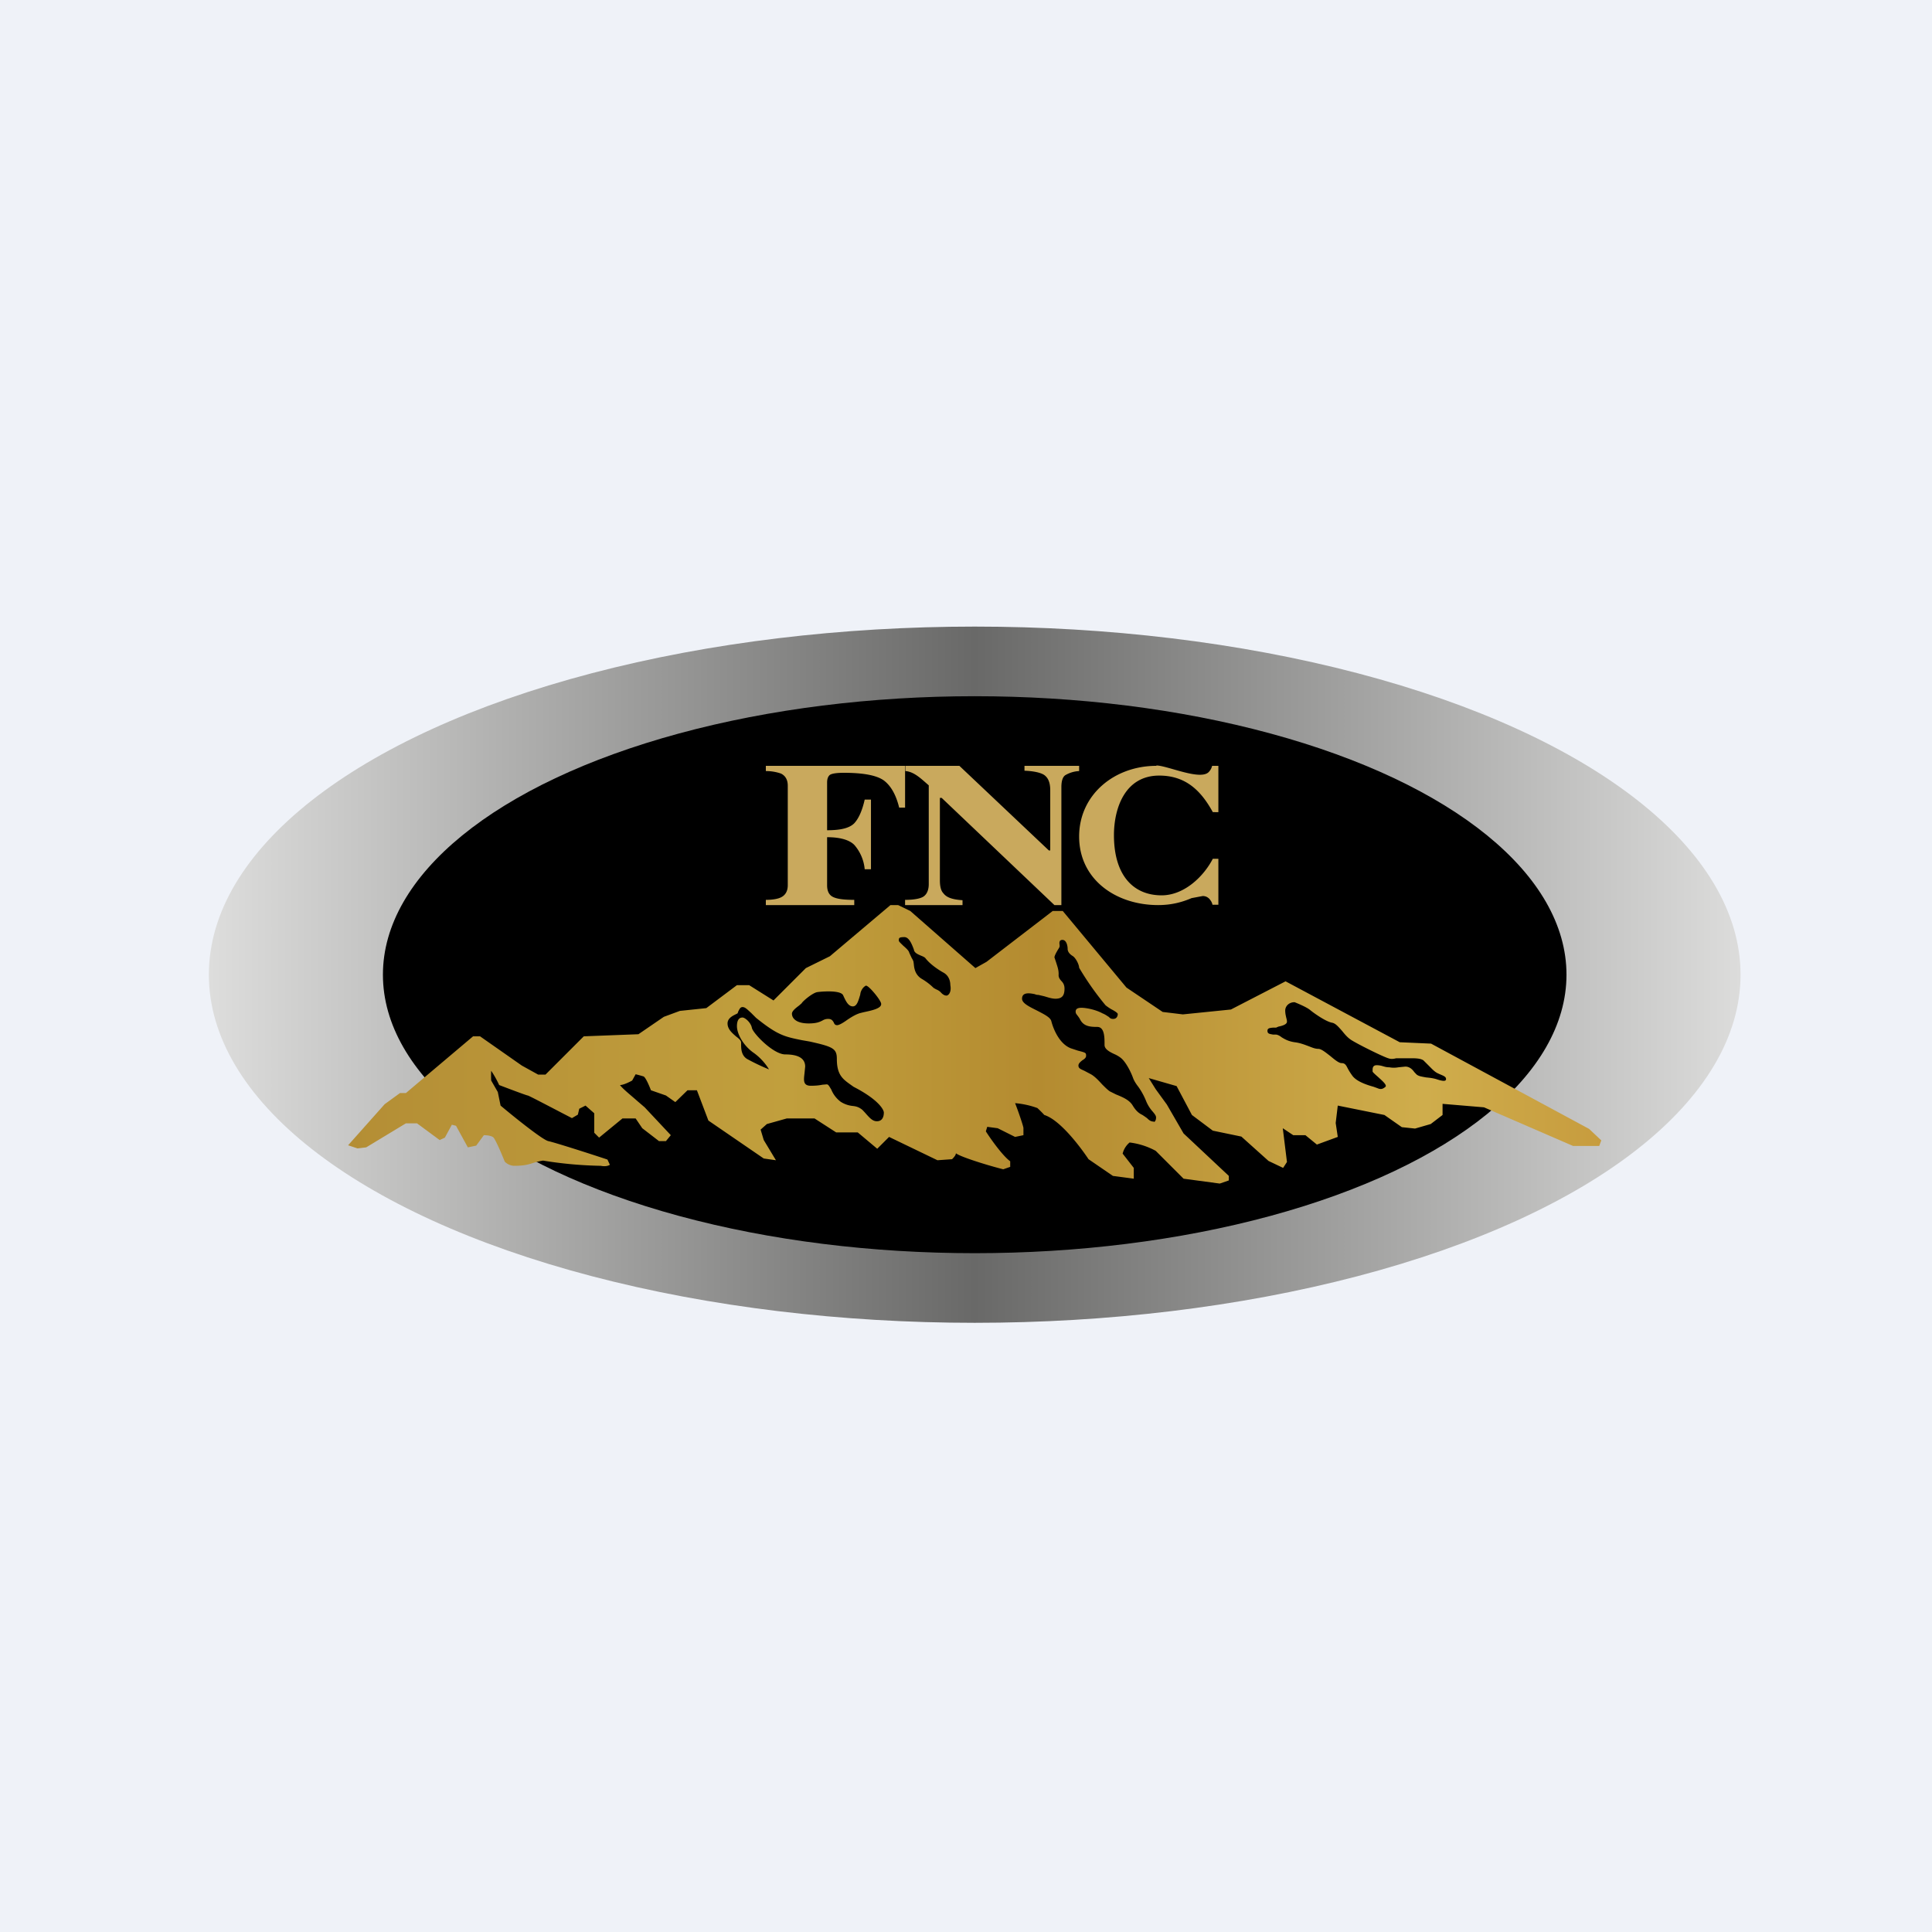 <?xml version="1.0" encoding="UTF-8"?>
<!-- generated by Finnhub -->
<svg viewBox="0 0 55.5 55.5" xmlns="http://www.w3.org/2000/svg">
<path d="M0 0h55.5v55.5H0z" fill="rgb(239, 242, 248)"/>
<ellipse cx="28" cy="28" rx="22" ry="10" fill="url(#b)"/>
<ellipse cx="28" cy="28" rx="17" ry="8"/>
<path d="m10 32.9 1.05-1.18.44-.32h.17l1.93-1.63h.2l1.2.84.47.26h.21l1.1-1.1 1.57-.06.73-.5.46-.17.76-.08.88-.66h.35l.7.44.93-.93.69-.34L25.58 26h.22l.35.17 1.87 1.64.32-.18 1.9-1.46h.29l1.83 2.2 1.04.7.58.07 1.38-.14 1.57-.81 3.28 1.75.9.04 4.54 2.45.35.33-.06.16h-.75l-2.56-1.11-1.19-.1v.32l-.34.26-.45.13-.38-.04-.5-.35-1.34-.27-.06.5.06.4-.6.22-.33-.27h-.35l-.3-.2.12.97-.11.17-.42-.2-.78-.7-.82-.17-.6-.45-.44-.83-.8-.23.2.32.32.44.48.83 1.3 1.22v.13l-.26.09-1.04-.14-.8-.8a2.1 2.1 0 0 0-.75-.24.6.6 0 0 0-.2.32l.32.41v.31l-.6-.08-.7-.48c-.24-.36-.82-1.13-1.27-1.27a3.1 3.1 0 0 0-.2-.2 2.48 2.48 0 0 0-.64-.14c.1.25.25.7.24.72v.2l-.24.05-.5-.25-.3-.04-.04.13c.14.22.48.7.7.86v.16l-.2.07c-.4-.1-1.22-.35-1.36-.46 0 .06-.08.14-.11.17l-.42.03-1.39-.67-.34.34-.56-.47h-.62l-.62-.4h-.8l-.57.16-.18.16.09.3.35.58-.35-.05-1.59-1.09-.33-.87h-.27l-.35.34-.27-.19-.43-.15c-.05-.13-.16-.39-.22-.4a4.2 4.2 0 0 0-.22-.06l-.1.18c-.07.04-.25.13-.35.13.08.11.32.3.5.46l.21.18.75.8-.14.17h-.2l-.48-.37-.19-.28h-.38l-.67.55-.14-.14v-.56l-.25-.22-.18.09-.04.17-.17.1c-.41-.21-1.24-.65-1.27-.65-.03 0-.56-.2-.82-.3a2.88 2.88 0 0 0-.23-.41 3 3 0 0 0 0 .28l.19.33.08.39c.38.32 1.2.98 1.37 1.02.19.04 1.22.37 1.7.53l.07.15c-.03.02-.11.06-.26.03a11.45 11.45 0 0 1-1.66-.15c-.13.02-.23.05-.32.08-.13.04-.26.07-.51.07a.4.4 0 0 1-.27-.12c-.08-.2-.26-.63-.33-.7-.07-.05-.2-.06-.27-.06l-.22.3-.24.05-.34-.62-.12-.03-.2.37-.15.07-.65-.48h-.32l-1.14.69-.25.03-.27-.09Zm27.19-4.11c.1.04.34.14.44.22.12.1.46.34.64.37.1.02.18.12.28.23.08.1.17.21.29.28.23.14.9.47 1.04.51.08.03.15.02.23 0h.4c.14 0 .29 0 .38.06l.16.16c.09.09.17.18.27.22l.02.01c.14.06.2.08.2.15 0 .07-.1.06-.28 0-.1-.03-.2-.04-.3-.05-.1-.02-.18-.03-.23-.06-.03-.01-.06-.05-.1-.09-.05-.07-.13-.16-.26-.16l-.2.02a.71.71 0 0 1-.26 0c-.09 0-.14-.02-.18-.03a.6.6 0 0 0-.18-.03c-.12 0-.12.09-.12.15v.03c0 .02.08.09.16.16.12.11.26.23.21.28-.08.07-.14.08-.23.04l-.11-.04c-.18-.05-.5-.15-.62-.33a1.7 1.7 0 0 1-.12-.19c-.05-.1-.08-.16-.18-.16-.08 0-.2-.1-.32-.2-.13-.1-.26-.21-.35-.21-.08 0-.16-.03-.26-.07-.11-.04-.25-.1-.42-.12-.2-.03-.3-.1-.37-.14-.05-.04-.1-.07-.16-.08h-.09c-.1-.02-.16-.02-.16-.11 0-.08.08-.08.16-.09h.09a.6.6 0 0 1 .07-.03c.1-.02.24-.06.24-.14 0-.06-.02-.1-.03-.16a.7.7 0 0 1-.02-.16c0-.12.1-.24.27-.24Zm-10.07-.84c.16.1.18.27.18.35.04.21-.06.3-.11.3-.06 0-.12-.04-.17-.1a.4.4 0 0 0-.13-.08l-.07-.04a1.7 1.7 0 0 0-.34-.26c-.2-.12-.22-.32-.23-.43l-.01-.07a.51.51 0 0 0-.05-.1l-.07-.15c-.01-.06-.1-.14-.17-.2-.07-.07-.13-.12-.13-.15 0-.07 0-.1.16-.1.14 0 .22.22.27.35l.01.04c.03.07.1.1.19.14.05.02.1.04.13.07.12.16.34.32.54.43Zm-2.23.36c-.04.01-.13.07-.17.21l-.01.06c-.05.16-.09.33-.21.33-.14 0-.21-.17-.28-.32-.07-.15-.6-.11-.74-.09-.14.02-.43.27-.45.32l-.08.07c-.08.06-.2.15-.2.23 0 .13.12.28.48.28.22 0 .31-.04.39-.08.05-.03.1-.05.17-.05.1 0 .13.05.16.1.02.05.04.08.1.08.05 0 .16-.06.27-.14.13-.09.28-.18.4-.21l.08-.02c.23-.05.55-.11.51-.26-.03-.12-.35-.5-.42-.5Zm-3.26 1.92c.25.17.41.4.46.49a6.2 6.2 0 0 1-.63-.3c-.16-.1-.17-.28-.17-.41v-.06c0-.06-.07-.12-.15-.18-.1-.09-.24-.2-.24-.37 0-.15.15-.22.23-.26l.04-.02c.02 0 .03-.04.04-.07.03-.05.05-.12.12-.12.07 0 .12.05.25.17l.14.14c.62.5.82.54 1.31.64l.23.04c.67.15.78.2.78.5 0 .46.17.58.41.75l.07.05c.72.37.87.66.87.74 0 .08-.02.25-.2.25-.12 0-.2-.09-.3-.2a2.24 2.24 0 0 0-.12-.13c-.1-.08-.18-.1-.28-.11a.78.78 0 0 1-.34-.12.83.83 0 0 1-.27-.35c-.05-.08-.08-.15-.13-.15l-.12.01c-.06.01-.14.03-.34.03-.23 0-.2-.17-.18-.35l.02-.2c0-.25-.22-.35-.57-.35s-.93-.61-.96-.76c-.03-.16-.2-.3-.27-.3-.08 0-.16.05-.16.25s.16.53.46.75Zm11.52 2c.02 0 .06-.04.06-.13 0-.05-.04-.1-.09-.16a1.04 1.04 0 0 1-.2-.32 1.94 1.94 0 0 0-.22-.4c-.07-.09-.12-.17-.15-.25-.06-.17-.2-.45-.34-.57a.84.84 0 0 0-.2-.12c-.13-.06-.28-.14-.28-.26V30c0-.2 0-.5-.21-.5-.22 0-.4-.02-.5-.23a.9.9 0 0 0-.07-.1c-.03-.04-.05-.06-.05-.11 0-.08.06-.11.17-.11.12 0 .4.05.6.16.1.04.14.08.18.1.04.04.06.06.13.06.11 0 .13-.1.13-.14 0-.03-.09-.09-.19-.14a1.6 1.6 0 0 1-.16-.11A8.23 8.23 0 0 1 31 27.8c0-.09-.1-.29-.19-.34-.08-.05-.14-.12-.14-.2 0-.08-.03-.26-.15-.26-.1 0-.09.09-.08.15v.03c0 .03-.03.07-.06.12-.04.07-.08.14-.09.2l.05.15c.03.1.08.22.07.36 0 .07.03.11.07.16.05.05.1.11.1.23 0 .2-.07.29-.26.29-.1 0-.22-.04-.32-.07l-.17-.04c-.02 0-.06 0-.1-.02-.14-.03-.37-.07-.37.13 0 .13.21.23.43.34.19.1.38.19.41.3.06.24.25.7.61.8l.15.05c.23.06.24.06.24.15 0 .06-.06.1-.11.13-.06.05-.11.09-.11.15 0 .08.06.1.17.15l.17.09c.12.06.24.19.34.3.08.08.16.16.22.2l.18.09c.17.07.38.15.48.32.11.18.2.23.28.27l.06.04.07.05c.06.06.11.1.2.1Z" fill="url(#a)" fill-rule="evenodd"/>
<path d="M33.22 22C32 22 31 22.84 31 24.03c0 1.23 1.05 1.97 2.27 1.97.35 0 .66-.07.96-.2l.32-.06c.08 0 .14.03.19.08.05.06.08.11.09.17H35v-1.32h-.16c-.27.52-.83 1.05-1.47 1.05-.81 0-1.37-.57-1.37-1.73 0-.76.31-1.71 1.3-1.71.76 0 1.2.43 1.54 1.05H35V22h-.18a.37.37 0 0 1-.09.17c-.23.27-1.2-.18-1.51-.18ZM26 25.85c.27 0 .48-.04.56-.12.08-.07.12-.19.12-.33v-2.84c-.2-.17-.41-.39-.67-.41V22h1.55l2.57 2.43h.04V22.7c0-.2-.05-.33-.14-.41-.09-.09-.33-.14-.6-.15V22H31v.15a.87.87 0 0 0-.4.12c-.07.05-.11.16-.11.34V26h-.2l-3.24-3.08H27v2.37c0 .17.03.3.1.37.09.12.25.18.55.2V26H26v-.15ZM22 25.85c.2 0 .35-.03.43-.07.13-.06.2-.18.2-.35v-2.86c0-.17-.07-.29-.2-.35a1.33 1.33 0 0 0-.43-.07V22h4v1.2h-.17c-.09-.37-.24-.63-.44-.78-.21-.15-.6-.22-1.15-.22-.2 0-.34.02-.4.06-.05.04-.08.11-.08.22v1.37c.39 0 .64-.06.78-.2.13-.14.23-.37.3-.68h.18v2h-.18a1.23 1.23 0 0 0-.3-.7c-.14-.14-.4-.22-.78-.22v1.38c0 .19.07.3.2.35.12.05.32.07.58.07V26H22v-.15Z" fill="rgb(201, 169, 93)"/>
<defs>
<linearGradient id="b" x1="50" x2="6" y1="27.99" y2="27.99" gradientUnits="userSpaceOnUse">
<stop stop-color="rgb(220, 220, 219)" offset="0"/>
<stop stop-color="rgb(105, 105, 104)" offset=".5"/>
<stop stop-color="rgb(221, 221, 220)" offset="1"/>
</linearGradient>
<linearGradient id="a" x1="46.01" x2="10.01" y1="32.81" y2="32.81" gradientUnits="userSpaceOnUse">
<stop stop-color="rgb(199, 156, 62)" offset="0"/>
<stop stop-color="rgb(207, 173, 76)" offset=".14"/>
<stop stop-color="rgb(180, 139, 48)" offset=".45"/>
<stop stop-color="rgb(193, 159, 61)" offset=".65"/>
<stop stop-color="rgb(180, 142, 53)" offset="1"/>
</linearGradient>
</defs>
</svg>
